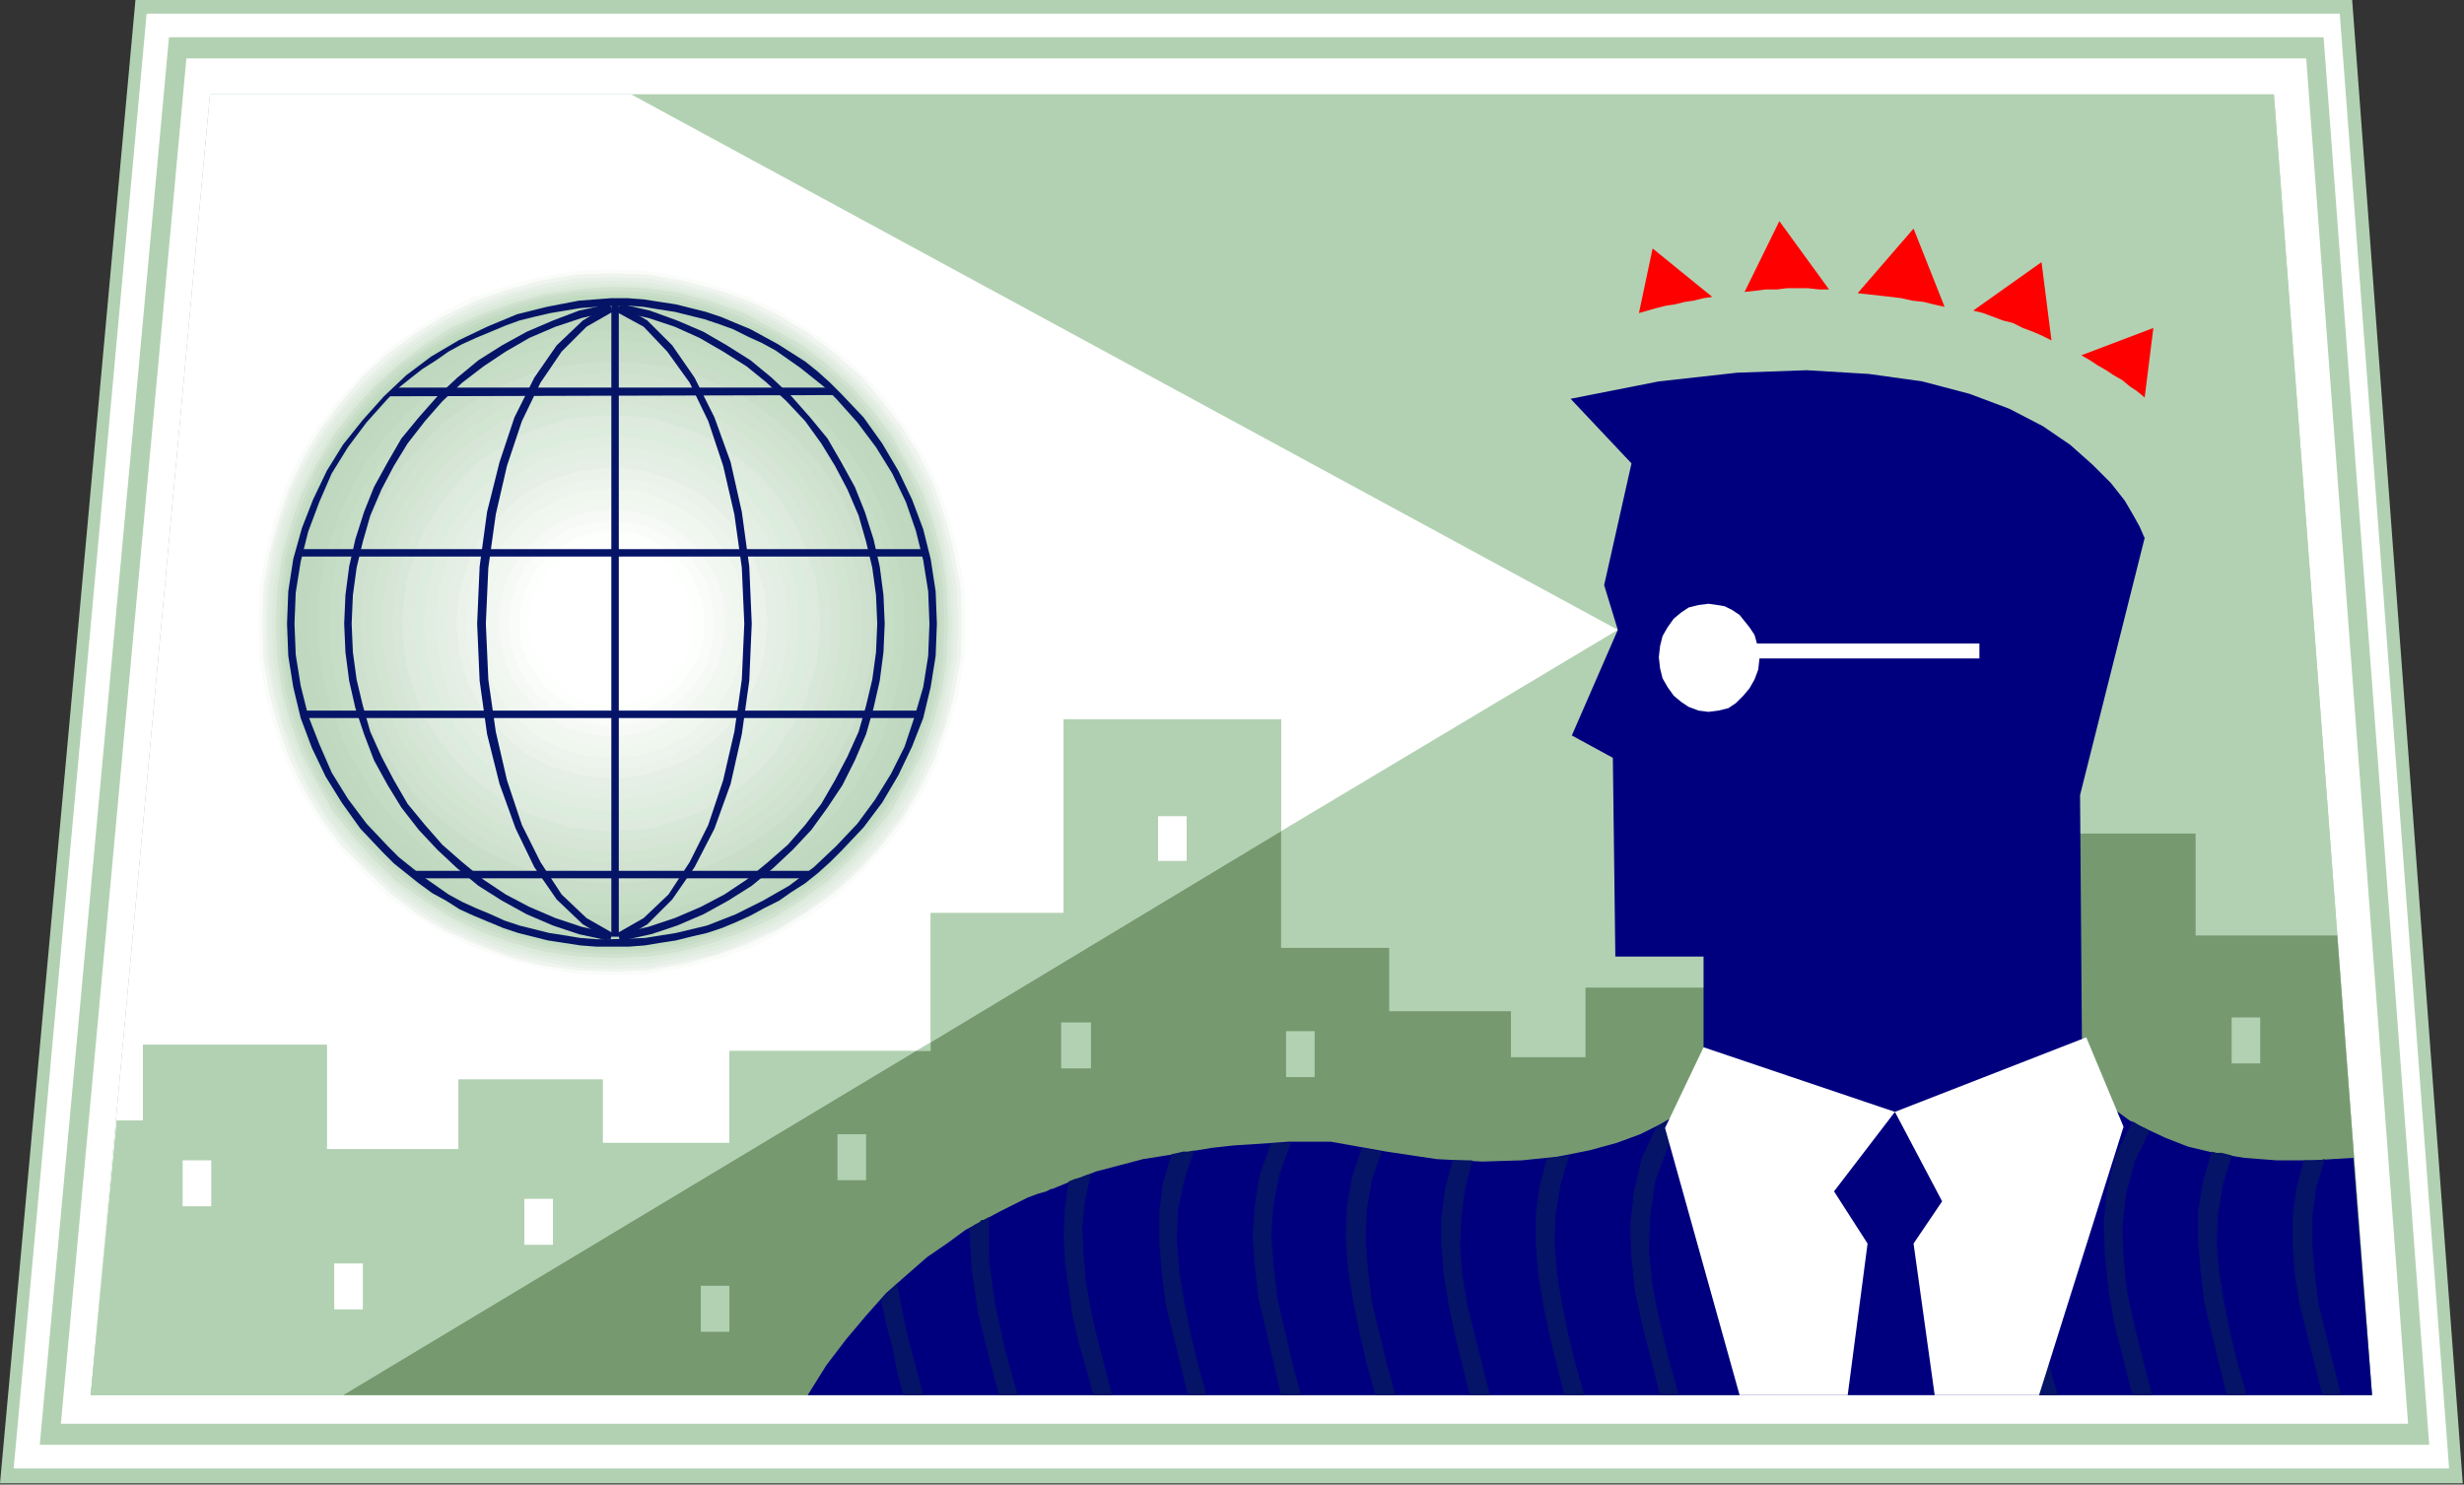 <?xml version="1.0" encoding="UTF-8" standalone="no"?>
<svg
   xmlns:dc="http://purl.org/dc/elements/1.1/"
   xmlns:cc="http://creativecommons.org/ns#"
   xmlns:rdf="http://www.w3.org/1999/02/22-rdf-syntax-ns#"
   xmlns:svg="http://www.w3.org/2000/svg"
   xmlns="http://www.w3.org/2000/svg"
   id="svg177"
   height="30.353mm"
   width="50.368mm"
   version="1.0">
  <rect width="100%" height="100%" fill="#333333" stroke="none"/>
  <defs
     id="defs3">
    <pattern
       y="0"
       x="0"
       height="6"
       width="6"
       patternUnits="userSpaceOnUse"
       id="WMFhbasepattern" />
  </defs>
  <path
     id="path5"
     d="  M 190.272,114.624   L 181.728,0   L 10.464,0   L 0,114.624   L 190.272,114.624  z "
     style="fill:#b2d1b2;fill-rule:evenodd;fill-opacity:1;stroke:none;" />
  <path
     id="path7"
     d="  M 11.328,1.056   L 180.768,1.056   L 189.216,113.472   L 1.056,113.472   L 11.328,1.056  z "
     style="fill:#ffffff;fill-rule:evenodd;fill-opacity:1;stroke:none;" />
  <path
     id="path9"
     d="  M 187.68,111.648   L 179.52,2.88   L 13.056,2.88   L 3.072,111.648   L 187.68,111.648  z "
     style="fill:#b2d1b2;fill-rule:evenodd;fill-opacity:1;stroke:none;" />
  <path
     id="path11"
     d="  M 14.4,4.512   L 178.176,4.512   L 186.048,110.016   L 4.704,110.016   L 14.4,4.512  z "
     style="fill:#ffffff;fill-rule:evenodd;fill-opacity:1;stroke:none;" />
  <path
     id="path13"
     d="  M 16.224,7.296   L 7.008,107.808   L 183.264,107.808   L 175.68,7.296   L 16.224,7.296  z "
     style="fill:#b2d1b2;fill-rule:evenodd;fill-opacity:1;stroke:none;" />
  <path
     id="path15"
     d="  M 16.224,7.296   L 7.008,107.808   L 183.264,107.808   L 175.68,7.296   L 16.224,7.296  z "
     style="fill:#b2d1b2;fill-rule:evenodd;fill-opacity:1;stroke:none;" />
  <path
     id="path17"
     d="  M 11.04,86.592   L 11.04,80.736   L 25.248,80.736   L 25.248,88.8   L 35.424,88.8   L 35.424,83.424   L 46.56,83.424   L 46.56,88.32   L 56.352,88.32   L 56.352,81.216   L 70.752,81.216   L 71.904,80.544   L 71.904,70.56   L 82.176,70.56   L 82.176,55.584   L 98.976,55.584   L 98.976,64.224   L 124.992,48.672   L 48.768,7.296   L 16.224,7.296   L 7.008,107.808   L 9.024,86.592   L 11.04,86.592  z "
     style="fill:#ffffff;fill-rule:evenodd;fill-opacity:1;stroke:none;" />
  <path
     id="path19"
     d="  M 180.576,72.288   L 169.632,72.288   L 169.632,64.416   L 158.016,64.416   L 158.016,92.064   L 147.84,92.064   L 147.84,76.32   L 122.496,76.32   L 122.496,81.696   L 116.736,81.696   L 116.736,78.144   L 107.328,78.144   L 107.328,73.248   L 98.976,73.248   L 98.976,64.224   L 71.904,80.544   L 71.904,81.216   L 70.752,81.216   L 26.496,107.808   L 158.016,107.808   L 169.632,107.808   L 183.264,107.808   L 180.576,72.288  z "
     style="fill:#779970;fill-rule:evenodd;fill-opacity:1;stroke:none;" />
  <path
     id="path21"
     d="  M 56.352,81.216   L 56.352,88.32   L 46.56,88.32   L 46.56,83.424   L 35.424,83.424   L 35.424,88.8   L 25.248,88.8   L 25.248,80.736   L 11.04,80.736   L 11.04,86.592   L 9.024,86.592   L 7.008,107.808   L 26.496,107.808   L 70.752,81.216   L 56.352,81.216  z "
     style="fill:#b2d1b2;fill-rule:evenodd;fill-opacity:1;stroke:none;" />
  <path
     id="path23"
     d="  M 82.176,55.584   L 82.176,70.56   L 71.904,70.56   L 71.904,80.544   L 98.976,64.224   L 98.976,55.584   L 82.176,55.584  z "
     style="fill:#b2d1b2;fill-rule:evenodd;fill-opacity:1;stroke:none;" />
  <path
     id="path25"
     d="  M 160.512,82.464   L 146.112,82.848   L 132.672,83.136   L 132.576,83.232   L 132.384,83.616   L 132,84.096   L 131.424,84.672   L 130.56,85.344   L 129.6,86.112   L 128.256,86.88   L 126.72,87.648   L 124.896,88.32   L 122.784,88.896   L 120.384,89.376   L 117.6,89.664   L 114.528,89.76   L 110.976,89.568   L 107.136,88.992   L 102.816,88.224   L 102.624,88.224   L 102.24,88.224   L 101.568,88.224   L 100.704,88.224   L 99.552,88.224   L 98.304,88.32   L 96.864,88.416   L 95.328,88.512   L 93.6,88.704   L 91.872,88.992   L 90.144,89.28   L 88.32,89.568   L 86.496,90.048   L 84.672,90.528   L 82.944,91.2   L 81.312,91.872   L 81.216,91.872   L 80.832,92.064   L 80.16,92.256   L 79.392,92.544   L 78.432,93.024   L 77.28,93.6   L 76.032,94.272   L 74.592,95.04   L 73.152,96.096   L 71.616,97.152   L 70.08,98.496   L 68.448,99.936   L 66.912,101.664   L 65.376,103.488   L 63.84,105.504   L 62.4,107.808   L 183.264,107.808   L 181.824,89.472   L 178.656,89.664   L 175.872,89.664   L 173.376,89.472   L 171.072,89.088   L 169.056,88.608   L 167.328,87.936   L 165.888,87.264   L 164.544,86.592   L 163.488,85.824   L 162.624,85.152   L 161.952,84.384   L 161.376,83.808   L 160.992,83.232   L 160.704,82.848   L 160.512,82.56   L 160.512,82.464  z "
     style="fill:#00007f;fill-rule:evenodd;fill-opacity:1;stroke:none;" />
  <path
     id="path27"
     d="  M 71.328,107.808   L 70.752,105.6   L 70.176,103.488   L 69.696,101.28   L 69.312,99.168   L 69.12,99.36   L 69.024,99.552   L 68.832,99.648   L 68.64,99.84   L 68.544,99.936   L 68.544,99.936   L 68.448,99.936   L 68.448,100.032   L 68.352,100.128   L 68.256,100.224   L 68.16,100.32   L 68.064,100.416   L 68.448,102.24   L 68.928,104.064   L 69.312,105.984   L 69.792,107.808   L 71.328,107.808  z "
     style="fill:#051466;fill-rule:evenodd;fill-opacity:1;stroke:none;" />
  <path
     id="path29"
     d="  M 78.624,107.808   L 77.664,104.352   L 76.896,100.896   L 76.416,97.44   L 76.416,94.08   L 76.32,94.08   L 76.32,94.08   L 76.224,94.176   L 76.128,94.176   L 76.032,94.272   L 75.84,94.272   L 75.744,94.368   L 75.648,94.464   L 75.456,94.56   L 75.264,94.656   L 75.072,94.848   L 74.88,94.944   L 75.072,98.112   L 75.552,101.376   L 76.32,104.544   L 77.184,107.808   L 78.624,107.808  z "
     style="fill:#051466;fill-rule:evenodd;fill-opacity:1;stroke:none;" />
  <path
     id="path31"
     d="  M 84.288,90.72   L 83.904,90.816   L 83.424,91.008   L 83.04,91.104   L 82.56,91.296   L 82.272,93.312   L 82.176,95.328   L 82.272,97.44   L 82.56,99.456   L 82.848,101.568   L 83.328,103.68   L 83.904,105.696   L 84.48,107.808   L 85.92,107.808   L 85.344,105.6   L 84.768,103.392   L 84.288,101.28   L 83.904,99.072   L 83.712,96.96   L 83.616,94.848   L 83.808,92.832   L 84.288,90.72  z "
     style="fill:#051466;fill-rule:evenodd;fill-opacity:1;stroke:none;" />
  <path
     id="path33"
     d="  M 92.256,88.896   L 91.872,88.992   L 91.392,88.992   L 91.008,89.088   L 90.528,89.184   L 89.856,91.392   L 89.568,93.696   L 89.568,96   L 89.76,98.304   L 90.048,100.704   L 90.624,103.104   L 91.2,105.408   L 91.776,107.808   L 93.216,107.808   L 92.544,105.408   L 91.968,103.008   L 91.488,100.608   L 91.104,98.208   L 90.912,95.808   L 91.008,93.504   L 91.488,91.2   L 92.256,88.896  z "
     style="fill:#051466;fill-rule:evenodd;fill-opacity:1;stroke:none;" />
  <path
     id="path35"
     d="  M 99.744,88.32   L 99.36,88.32   L 98.976,88.32   L 98.592,88.32   L 98.208,88.32   L 97.344,90.72   L 96.96,93.024   L 96.768,95.52   L 96.96,97.92   L 97.248,100.416   L 97.824,102.816   L 98.4,105.312   L 98.976,107.808   L 100.512,107.808   L 99.84,105.312   L 99.264,102.816   L 98.688,100.32   L 98.4,97.824   L 98.208,95.424   L 98.4,93.024   L 98.88,90.624   L 99.744,88.32  z "
     style="fill:#051466;fill-rule:evenodd;fill-opacity:1;stroke:none;" />
  <path
     id="path37"
     d="  M 106.272,107.808   L 107.808,107.808   L 107.136,105.408   L 106.56,103.008   L 105.984,100.608   L 105.696,98.208   L 105.504,95.904   L 105.6,93.504   L 105.984,91.2   L 106.752,88.992   L 106.752,88.992   L 106.752,88.992   L 106.656,88.992   L 106.656,88.992   L 106.272,88.896   L 105.984,88.8   L 105.6,88.8   L 105.216,88.704   L 104.448,91.008   L 104.064,93.312   L 103.968,95.712   L 104.16,98.112   L 104.544,100.512   L 105.024,102.912   L 105.6,105.408   L 106.272,107.808  z "
     style="fill:#051466;fill-rule:evenodd;fill-opacity:1;stroke:none;" />
  <path
     id="path39"
     d="  M 113.568,107.808   L 115.104,107.808   L 114.528,105.504   L 113.952,103.2   L 113.376,100.896   L 112.992,98.592   L 112.8,96.384   L 112.896,94.08   L 113.184,91.872   L 113.76,89.664   L 113.376,89.664   L 112.992,89.664   L 112.608,89.664   L 112.224,89.664   L 111.648,91.872   L 111.36,94.08   L 111.36,96.288   L 111.552,98.592   L 111.936,100.896   L 112.416,103.2   L 112.992,105.504   L 113.568,107.808  z "
     style="fill:#051466;fill-rule:evenodd;fill-opacity:1;stroke:none;" />
  <path
     id="path41"
     d="  M 120.864,107.808   L 122.4,107.808   L 121.728,105.408   L 121.152,103.104   L 120.672,100.704   L 120.288,98.4   L 120.096,96   L 120.192,93.792   L 120.576,91.488   L 121.248,89.28   L 120.864,89.376   L 120.384,89.376   L 120,89.472   L 119.52,89.472   L 118.944,91.68   L 118.656,93.888   L 118.656,96.192   L 118.848,98.496   L 119.232,100.8   L 119.712,103.104   L 120.288,105.504   L 120.864,107.808  z "
     style="fill:#051466;fill-rule:evenodd;fill-opacity:1;stroke:none;" />
  <path
     id="path43"
     d="  M 128.256,107.808   L 129.696,107.808   L 128.928,105.024   L 128.256,102.24   L 127.68,99.456   L 127.392,96.672   L 127.488,93.984   L 127.872,91.296   L 128.832,88.704   L 130.272,86.112   L 130.368,85.92   L 130.464,85.824   L 130.464,85.632   L 130.368,85.536   L 129.888,85.92   L 129.312,86.304   L 128.64,86.688   L 127.968,87.072   L 126.816,89.568   L 126.24,92.064   L 125.952,94.656   L 126.048,97.248   L 126.336,99.84   L 126.912,102.528   L 127.584,105.12   L 128.256,107.808  z "
     style="fill:#051466;fill-rule:evenodd;fill-opacity:1;stroke:none;" />
  <path
     id="path45"
     d="  M 137.664,86.112   L 137.76,85.824   L 137.664,85.632   L 137.568,85.344   L 137.376,85.152   L 137.088,85.056   L 136.8,85.056   L 136.512,85.248   L 136.32,85.44   L 134.784,88.032   L 133.728,90.816   L 133.344,93.504   L 133.248,96.288   L 133.536,99.168   L 134.112,102.048   L 134.784,104.928   L 135.552,107.808   L 136.992,107.808   L 136.224,105.024   L 135.552,102.24   L 135.072,99.456   L 134.784,96.672   L 134.784,93.984   L 135.168,91.296   L 136.128,88.704   L 137.664,86.112  z "
     style="fill:#051466;fill-rule:evenodd;fill-opacity:1;stroke:none;" />
  <path
     id="path47"
     d="  M 159.552,86.112   L 159.648,85.824   L 159.648,85.632   L 159.456,85.344   L 159.264,85.152   L 158.976,85.056   L 158.688,85.056   L 158.496,85.248   L 158.304,85.44   L 156.768,88.032   L 155.712,90.816   L 155.232,93.504   L 155.232,96.288   L 155.52,99.168   L 156,102.048   L 156.672,104.928   L 157.44,107.808   L 158.976,107.808   L 158.208,105.024   L 157.536,102.24   L 156.96,99.456   L 156.672,96.672   L 156.672,93.984   L 157.152,91.296   L 158.016,88.704   L 159.552,86.112  z "
     style="fill:#051466;fill-rule:evenodd;fill-opacity:1;stroke:none;" />
  <path
     id="path49"
     d="  M 164.736,107.808   L 166.272,107.808   L 165.6,105.216   L 164.928,102.528   L 164.352,99.936   L 164.064,97.344   L 163.968,94.848   L 164.256,92.256   L 164.928,89.76   L 166.08,87.36   L 165.984,87.36   L 165.984,87.36   L 165.984,87.36   L 165.984,87.36   L 165.696,87.168   L 165.408,87.072   L 165.12,86.88   L 164.832,86.688   L 164.832,86.688   L 164.832,86.688   L 164.736,86.688   L 164.736,86.688   L 163.488,89.184   L 162.816,91.776   L 162.528,94.368   L 162.624,97.056   L 162.912,99.744   L 163.392,102.432   L 164.064,105.12   L 164.736,107.808  z "
     style="fill:#051466;fill-rule:evenodd;fill-opacity:1;stroke:none;" />
  <path
     id="path51"
     d="  M 172.032,107.808   L 173.568,107.808   L 172.896,105.408   L 172.32,103.104   L 171.84,100.704   L 171.456,98.4   L 171.264,96.096   L 171.36,93.792   L 171.744,91.488   L 172.416,89.28   L 172.032,89.184   L 171.648,89.088   L 171.264,89.088   L 170.88,88.992   L 170.208,91.296   L 169.824,93.6   L 169.824,95.904   L 170.016,98.208   L 170.304,100.608   L 170.88,103.008   L 171.456,105.408   L 172.032,107.808  z "
     style="fill:#051466;fill-rule:evenodd;fill-opacity:1;stroke:none;" />
  <path
     id="path53"
     d="  M 179.424,107.808   L 180.864,107.808   L 180.288,105.504   L 179.712,103.104   L 179.136,100.8   L 178.848,98.496   L 178.656,96.288   L 178.656,93.984   L 178.944,91.776   L 179.616,89.568   L 179.232,89.664   L 178.752,89.664   L 178.368,89.664   L 177.984,89.664   L 177.408,91.872   L 177.12,94.08   L 177.12,96.288   L 177.312,98.592   L 177.696,100.896   L 178.272,103.2   L 178.848,105.504   L 179.424,107.808  z "
     style="fill:#051466;fill-rule:evenodd;fill-opacity:1;stroke:none;" />
  <path
     id="path55"
     d="  M 141.312,22.368   L 137.472,17.088   L 134.784,22.56   L 135.648,22.464   L 136.416,22.368   L 137.28,22.368   L 138.048,22.272   L 138.912,22.272   L 139.68,22.272   L 140.544,22.368   L 141.312,22.368  z "
     style="fill:#ff0000;fill-rule:evenodd;fill-opacity:1;stroke:none;" />
  <path
     id="path57"
     d="  M 158.496,26.304   L 157.728,20.256   L 152.448,24   L 153.216,24.192   L 153.984,24.48   L 154.752,24.768   L 155.52,24.96   L 156.288,25.344   L 157.056,25.632   L 157.728,25.92   L 158.496,26.304  z "
     style="fill:#ff0000;fill-rule:evenodd;fill-opacity:1;stroke:none;" />
  <path
     id="path59"
     d="  M 132.288,22.944   L 127.68,19.2   L 126.624,24.192   L 127.296,24   L 127.968,23.808   L 128.736,23.616   L 129.408,23.52   L 130.176,23.328   L 130.848,23.232   L 131.616,23.04   L 132.288,22.944  z "
     style="fill:#ff0000;fill-rule:evenodd;fill-opacity:1;stroke:none;" />
  <path
     id="path61"
     d="  M 150.24,23.712   L 147.84,17.664   L 143.52,22.656   L 144.384,22.752   L 145.248,22.848   L 146.112,22.944   L 146.88,23.04   L 147.744,23.232   L 148.608,23.328   L 149.376,23.52   L 150.24,23.712  z "
     style="fill:#ff0000;fill-rule:evenodd;fill-opacity:1;stroke:none;" />
  <path
     id="path63"
     d="  M 165.696,30.72   L 166.368,25.344   L 160.8,27.456   L 161.472,27.84   L 162.048,28.224   L 162.72,28.608   L 163.296,28.992   L 163.968,29.376   L 164.544,29.856   L 165.12,30.24   L 165.696,30.72  z "
     style="fill:#ff0000;fill-rule:evenodd;fill-opacity:1;stroke:none;" />
  <path
     id="path65"
     d="  M 121.344,30.816   L 126.048,35.808   L 123.936,45.216   L 124.992,48.672   L 121.44,56.832   L 124.608,58.56   L 124.8,73.92   L 131.616,73.92   L 131.616,85.344   L 160.896,86.784   L 160.704,61.44   L 165.696,41.568   L 165.6,41.376   L 165.312,40.704   L 164.832,39.84   L 164.16,38.688   L 163.104,37.344   L 161.664,35.904   L 159.936,34.368   L 157.824,32.928   L 155.232,31.584   L 152.16,30.432   L 148.512,29.472   L 144.384,28.896   L 139.584,28.608   L 134.208,28.8   L 128.16,29.472   L 121.344,30.816  z "
     style="fill:#00007f;fill-rule:evenodd;fill-opacity:1;stroke:none;" />
  <path
     id="path67"
     d="  M 152.928,49.728   L 135.744,49.728   L 135.552,49.056   L 135.168,48.48   L 134.784,48   L 134.4,47.52   L 133.824,47.136   L 133.248,46.848   L 132.672,46.752   L 132,46.656   L 131.232,46.752   L 130.464,46.944   L 129.888,47.328   L 129.312,47.808   L 128.832,48.48   L 128.448,49.152   L 128.256,49.92   L 128.16,50.784   L 128.256,51.648   L 128.448,52.416   L 128.832,53.088   L 129.312,53.76   L 129.888,54.24   L 130.464,54.624   L 131.232,54.912   L 132,55.008   L 132.768,54.912   L 133.536,54.72   L 134.112,54.336   L 134.688,53.76   L 135.168,53.184   L 135.552,52.512   L 135.84,51.744   L 135.936,50.88   L 152.928,50.88   L 152.928,49.728  z "
     style="fill:#ffffff;fill-rule:evenodd;fill-opacity:1;stroke:none;" />
  <path
     id="path69"
     d="  M 161.184,80.16   L 146.4,85.92   L 131.616,80.928   L 128.64,87.168   L 134.4,107.808   L 157.536,107.808   L 164.064,87.072   L 161.184,80.16  z "
     style="fill:#ffffff;fill-rule:evenodd;fill-opacity:1;stroke:none;" />
  <path
     id="path71"
     d="  M 150.048,92.832   L 146.4,85.92   L 141.696,92.064   L 144.288,96.096   L 142.752,107.808   L 149.472,107.808   L 147.84,96.096   L 150.048,92.832  z "
     style="fill:#00007f;fill-rule:evenodd;fill-opacity:1;stroke:none;" />
  <path
     id="path73"
     d="  M 16.32,93.216   L 16.32,89.664   L 14.112,89.664   L 14.112,93.216   L 16.32,93.216  z "
     style="fill:#ffffff;fill-rule:evenodd;fill-opacity:1;stroke:none;" />
  <path
     id="path75"
     d="  M 28.032,101.184   L 28.032,97.632   L 25.824,97.632   L 25.824,101.184   L 28.032,101.184  z "
     style="fill:#ffffff;fill-rule:evenodd;fill-opacity:1;stroke:none;" />
  <path
     id="path77"
     d="  M 42.72,96.192   L 42.72,92.64   L 40.512,92.64   L 40.512,96.192   L 42.72,96.192  z "
     style="fill:#ffffff;fill-rule:evenodd;fill-opacity:1;stroke:none;" />
  <path
     id="path79"
     d="  M 56.352,102.912   L 56.352,99.36   L 54.144,99.36   L 54.144,102.912   L 56.352,102.912  z "
     style="fill:#b2d1b2;fill-rule:evenodd;fill-opacity:1;stroke:none;" />
  <path
     id="path81"
     d="  M 66.912,91.2   L 66.912,87.648   L 64.704,87.648   L 64.704,91.2   L 66.912,91.2  z "
     style="fill:#b2d1b2;fill-rule:evenodd;fill-opacity:1;stroke:none;" />
  <path
     id="path83"
     d="  M 84.288,82.56   L 84.288,79.008   L 81.984,79.008   L 81.984,82.56   L 84.288,82.56  z "
     style="fill:#b2d1b2;fill-rule:evenodd;fill-opacity:1;stroke:none;" />
  <path
     id="path85"
     d="  M 91.68,66.528   L 91.68,63.072   L 89.472,63.072   L 89.472,66.528   L 91.68,66.528  z "
     style="fill:#ffffff;fill-rule:evenodd;fill-opacity:1;stroke:none;" />
  <path
     id="path87"
     d="  M 174.624,82.176   L 174.624,78.624   L 172.416,78.624   L 172.416,82.176   L 174.624,82.176  z "
     style="fill:#b2d1b2;fill-rule:evenodd;fill-opacity:1;stroke:none;" />
  <path
     id="path89"
     d="  M 101.568,83.232   L 101.568,79.68   L 99.36,79.68   L 99.36,83.232   L 101.568,83.232  z "
     style="fill:#b2d1b2;fill-rule:evenodd;fill-opacity:1;stroke:none;" />
  <path
     id="path91"
     d="  M 47.328,75.648   L 50.112,75.552   L 52.896,75.072   L 55.488,74.4   L 58.08,73.536   L 60.48,72.288   L 62.688,70.944   L 64.8,69.408   L 66.816,67.584   L 68.544,65.664   L 70.176,63.552   L 71.52,61.248   L 72.672,58.848   L 73.632,56.352   L 74.304,53.76   L 74.784,50.976   L 74.88,48.192   L 74.784,45.408   L 74.304,42.624   L 73.632,39.936   L 72.672,37.44   L 71.52,35.04   L 70.176,32.736   L 68.544,30.624   L 66.816,28.608   L 64.8,26.88   L 62.688,25.248   L 60.384,23.904   L 57.984,22.752   L 55.488,21.792   L 52.8,21.12   L 50.016,20.64   L 47.232,20.544   L 44.448,20.64   L 41.664,21.12   L 38.976,21.792   L 36.48,22.752   L 34.08,23.904   L 31.776,25.248   L 29.664,26.88   L 27.744,28.608   L 25.92,30.624   L 24.384,32.736   L 23.04,35.04   L 21.792,37.44   L 20.928,39.936   L 20.256,42.624   L 19.776,45.408   L 19.68,48.192   L 19.776,50.976   L 20.256,53.76   L 20.928,56.352   L 21.888,58.944   L 23.04,61.344   L 24.384,63.552   L 26.016,65.664   L 27.744,67.68   L 29.76,69.408   L 31.872,70.944   L 34.176,72.384   L 36.576,73.536   L 39.072,74.4   L 41.76,75.072   L 44.544,75.552   L 47.328,75.648  z "
     style="fill:#ffffff;fill-rule:evenodd;fill-opacity:1;stroke:none;" />
  <path
     id="path93"
     d="  M 47.328,75.36   L 50.112,75.264   L 52.8,74.784   L 55.488,74.112   L 57.984,73.248   L 60.288,72.096   L 62.592,70.752   L 64.704,69.216   L 66.624,67.392   L 68.352,65.472   L 69.984,63.456   L 71.328,61.152   L 72.48,58.752   L 73.344,56.256   L 74.016,53.664   L 74.496,50.976   L 74.592,48.192   L 74.496,45.408   L 74.016,42.624   L 73.344,40.032   L 72.48,37.536   L 71.328,35.136   L 69.888,32.832   L 68.352,30.72   L 66.624,28.8   L 64.704,27.072   L 62.592,25.536   L 60.288,24.096   L 57.888,22.944   L 55.392,22.08   L 52.8,21.408   L 50.016,20.928   L 47.232,20.832   L 44.448,20.928   L 41.76,21.408   L 39.072,22.08   L 36.576,22.944   L 34.272,24.096   L 31.968,25.536   L 29.856,27.072   L 27.936,28.896   L 26.208,30.816   L 24.576,32.928   L 23.232,35.136   L 22.08,37.536   L 21.216,40.032   L 20.544,42.72   L 20.064,45.408   L 19.968,48.192   L 20.064,50.976   L 20.544,53.664   L 21.216,56.256   L 22.08,58.752   L 23.232,61.152   L 24.672,63.456   L 26.208,65.472   L 27.936,67.392   L 29.856,69.216   L 31.968,70.752   L 34.272,72.096   L 36.672,73.248   L 39.168,74.112   L 41.76,74.784   L 44.544,75.264   L 47.328,75.36  z "
     style="fill:#f9fcf9;fill-rule:evenodd;fill-opacity:1;stroke:none;" />
  <path
     id="path95"
     d="  M 47.328,75.072   L 50.112,74.976   L 52.8,74.496   L 55.296,73.824   L 57.792,72.96   L 60.192,71.808   L 62.4,70.464   L 64.512,68.928   L 66.432,67.2   L 68.16,65.28   L 69.696,63.264   L 71.04,61.056   L 72.192,58.656   L 73.056,56.16   L 73.728,53.664   L 74.208,50.976   L 74.304,48.192   L 74.208,45.408   L 73.728,42.72   L 73.056,40.128   L 72.192,37.632   L 71.04,35.232   L 69.696,33.024   L 68.16,31.008   L 66.432,28.992   L 64.416,27.264   L 62.4,25.728   L 60.192,24.384   L 57.792,23.232   L 55.296,22.368   L 52.704,21.696   L 50.016,21.216   L 47.232,21.12   L 44.448,21.216   L 41.76,21.696   L 39.264,22.368   L 36.768,23.232   L 34.368,24.384   L 32.16,25.728   L 30.048,27.264   L 28.128,28.992   L 26.4,31.008   L 24.864,33.024   L 23.52,35.232   L 22.368,37.632   L 21.504,40.128   L 20.832,42.72   L 20.352,45.408   L 20.256,48.192   L 20.352,50.976   L 20.832,53.664   L 21.504,56.16   L 22.368,58.656   L 23.52,61.056   L 24.864,63.264   L 26.4,65.376   L 28.224,67.2   L 30.144,69.024   L 32.16,70.56   L 34.368,71.904   L 36.768,72.96   L 39.264,73.92   L 41.856,74.592   L 44.544,74.976   L 47.328,75.072  z "
     style="fill:#eff4ef;fill-rule:evenodd;fill-opacity:1;stroke:none;" />
  <path
     id="path97"
     d="  M 47.328,74.88   L 50.112,74.784   L 52.704,74.304   L 55.296,73.728   L 57.696,72.768   L 60.096,71.712   L 62.304,70.368   L 64.32,68.832   L 66.24,67.104   L 67.968,65.184   L 69.504,63.168   L 70.848,60.96   L 71.904,58.56   L 72.864,56.16   L 73.44,53.568   L 73.92,50.976   L 74.016,48.192   L 73.92,45.408   L 73.44,42.816   L 72.768,40.224   L 71.904,37.728   L 70.752,35.424   L 69.408,33.216   L 67.872,31.2   L 66.144,29.28   L 64.224,27.552   L 62.208,26.016   L 60,24.672   L 57.696,23.52   L 55.2,22.656   L 52.608,21.984   L 50.016,21.504   L 47.232,21.408   L 44.448,21.504   L 41.856,21.984   L 39.264,22.656   L 36.768,23.52   L 34.464,24.672   L 32.256,26.016   L 30.24,27.552   L 28.32,29.28   L 26.592,31.2   L 25.056,33.216   L 23.712,35.424   L 22.56,37.728   L 21.696,40.224   L 21.024,42.816   L 20.64,45.408   L 20.544,48.192   L 20.64,50.976   L 21.12,53.568   L 21.792,56.16   L 22.656,58.56   L 23.808,60.96   L 25.152,63.168   L 26.688,65.184   L 28.416,67.104   L 30.336,68.832   L 32.352,70.368   L 34.56,71.712   L 36.864,72.768   L 39.36,73.728   L 41.952,74.304   L 44.544,74.784   L 47.328,74.88  z "
     style="fill:#e8efe8;fill-rule:evenodd;fill-opacity:1;stroke:none;" />
  <path
     id="path99"
     d="  M 47.328,74.592   L 50.016,74.496   L 52.608,74.016   L 55.2,73.44   L 57.6,72.48   L 59.904,71.424   L 62.112,70.08   L 64.128,68.544   L 66.048,66.816   L 67.68,64.992   L 69.216,62.976   L 70.56,60.768   L 71.616,58.464   L 72.576,56.064   L 73.152,53.472   L 73.632,50.88   L 73.728,48.192   L 73.632,45.504   L 73.152,42.816   L 72.576,40.32   L 71.616,37.824   L 70.56,35.52   L 69.216,33.312   L 67.68,31.296   L 65.952,29.472   L 64.128,27.744   L 62.112,26.208   L 59.904,24.864   L 57.6,23.808   L 55.104,22.848   L 52.608,22.272   L 49.92,21.792   L 47.232,21.696   L 44.544,21.792   L 41.952,22.272   L 39.36,22.848   L 36.96,23.808   L 34.656,24.864   L 32.448,26.208   L 30.432,27.744   L 28.512,29.472   L 26.784,31.296   L 25.248,33.312   L 23.904,35.52   L 22.848,37.824   L 21.888,40.32   L 21.312,42.816   L 20.832,45.504   L 20.736,48.192   L 20.832,50.88   L 21.312,53.472   L 21.888,56.064   L 22.848,58.464   L 23.904,60.768   L 25.248,62.976   L 26.784,64.992   L 28.512,66.816   L 30.432,68.544   L 32.448,70.08   L 34.656,71.424   L 36.96,72.48   L 39.456,73.44   L 41.952,74.016   L 44.64,74.496   L 47.328,74.592  z "
     style="fill:#e0ede0;fill-rule:evenodd;fill-opacity:1;stroke:none;" />
  <path
     id="path101"
     d="  M 47.328,74.304   L 50.016,74.208   L 52.608,73.728   L 55.104,73.152   L 57.504,72.288   L 59.808,71.136   L 61.92,69.792   L 63.936,68.352   L 65.856,66.624   L 67.488,64.8   L 69.024,62.784   L 70.368,60.672   L 71.424,58.368   L 72.384,55.968   L 72.96,53.472   L 73.44,50.88   L 73.536,48.192   L 73.344,45.504   L 72.96,42.912   L 72.288,40.416   L 71.424,37.92   L 70.272,35.712   L 69.024,33.504   L 67.488,31.488   L 65.76,29.568   L 63.936,27.936   L 61.92,26.4   L 59.712,25.056   L 57.408,24   L 55.008,23.136   L 52.512,22.464   L 49.92,22.08   L 47.232,21.984   L 44.544,22.08   L 41.952,22.56   L 39.456,23.136   L 37.056,24   L 34.752,25.152   L 32.64,26.496   L 30.624,27.936   L 28.704,29.664   L 27.072,31.488   L 25.536,33.504   L 24.192,35.712   L 23.136,38.016   L 22.176,40.416   L 21.6,42.912   L 21.12,45.504   L 21.024,48.192   L 21.12,50.88   L 21.6,53.472   L 22.176,55.968   L 23.136,58.368   L 24.192,60.672   L 25.536,62.784   L 27.072,64.8   L 28.704,66.72   L 30.624,68.352   L 32.64,69.888   L 34.848,71.136   L 37.056,72.288   L 39.552,73.152   L 42.048,73.824   L 44.64,74.208   L 47.328,74.304  z "
     style="fill:#dbeadb;fill-rule:evenodd;fill-opacity:1;stroke:none;" />
  <path
     id="path103"
     d="  M 47.328,74.016   L 50.016,73.92   L 52.512,73.536   L 55.008,72.864   L 57.408,72   L 59.712,70.944   L 61.824,69.6   L 63.84,68.16   L 65.664,66.432   L 67.296,64.608   L 68.832,62.688   L 70.08,60.48   L 71.232,58.272   L 72.096,55.872   L 72.768,53.376   L 73.152,50.88   L 73.248,48.192   L 73.152,45.504   L 72.768,42.912   L 72.096,40.416   L 71.232,38.016   L 70.08,35.808   L 68.832,33.6   L 67.296,31.584   L 65.664,29.76   L 63.84,28.128   L 61.824,26.592   L 59.616,25.344   L 57.408,24.192   L 55.008,23.328   L 52.512,22.656   L 49.92,22.272   L 47.232,22.176   L 44.544,22.368   L 42.048,22.752   L 39.552,23.424   L 37.152,24.288   L 34.848,25.344   L 32.736,26.688   L 30.72,28.224   L 28.896,29.856   L 27.264,31.68   L 25.728,33.696   L 24.48,35.808   L 23.328,38.112   L 22.464,40.512   L 21.792,43.008   L 21.408,45.504   L 21.312,48.192   L 21.408,50.88   L 21.792,53.376   L 22.464,55.872   L 23.328,58.272   L 24.48,60.48   L 25.728,62.688   L 27.264,64.608   L 28.896,66.432   L 30.72,68.16   L 32.736,69.6   L 34.944,70.944   L 37.152,72   L 39.552,72.864   L 42.048,73.536   L 44.64,73.92   L 47.328,74.016  z "
     style="fill:#d1e2d1;fill-rule:evenodd;fill-opacity:1;stroke:none;" />
  <path
     id="path105"
     d="  M 47.328,73.728   L 49.92,73.632   L 52.512,73.248   L 54.912,72.576   L 57.312,71.712   L 59.52,70.656   L 61.632,69.408   L 63.648,67.872   L 65.472,66.24   L 67.104,64.416   L 68.544,62.496   L 69.888,60.384   L 70.944,58.176   L 71.808,55.776   L 72.48,53.376   L 72.864,50.784   L 72.96,48.192   L 72.864,45.6   L 72.48,43.008   L 71.808,40.512   L 70.944,38.208   L 69.888,35.904   L 68.544,33.792   L 67.104,31.872   L 65.472,29.952   L 63.552,28.32   L 61.632,26.88   L 59.52,25.536   L 57.216,24.48   L 54.912,23.616   L 52.416,22.944   L 49.824,22.56   L 47.232,22.464   L 44.64,22.56   L 42.048,22.944   L 39.648,23.616   L 37.248,24.48   L 35.04,25.536   L 32.928,26.88   L 30.912,28.32   L 29.088,29.952   L 27.456,31.872   L 26.016,33.792   L 24.672,35.904   L 23.616,38.208   L 22.752,40.512   L 22.08,43.008   L 21.696,45.6   L 21.6,48.192   L 21.696,50.784   L 22.08,53.376   L 22.752,55.776   L 23.616,58.176   L 24.672,60.384   L 26.016,62.496   L 27.456,64.416   L 29.184,66.24   L 31.008,67.872   L 32.928,69.408   L 35.04,70.656   L 37.344,71.712   L 39.648,72.576   L 42.144,73.248   L 44.736,73.632   L 47.328,73.728  z "
     style="fill:#c9ddc9;fill-rule:evenodd;fill-opacity:1;stroke:none;" />
  <path
     id="path107"
     d="  M 47.328,73.44   L 49.92,73.344   L 52.416,72.96   L 54.912,72.288   L 57.216,71.424   L 59.424,70.368   L 61.536,69.12   L 63.456,67.68   L 65.28,66.048   L 66.912,64.32   L 68.352,62.304   L 69.6,60.288   L 70.656,58.08   L 71.52,55.68   L 72.192,53.28   L 72.576,50.784   L 72.672,48.192   L 72.576,45.6   L 72.192,43.104   L 71.52,40.608   L 70.656,38.304   L 69.6,36.096   L 68.352,33.984   L 66.816,32.064   L 65.184,30.24   L 63.36,28.608   L 61.44,27.072   L 59.328,25.824   L 57.12,24.768   L 54.816,23.904   L 52.32,23.232   L 49.824,22.848   L 47.232,22.752   L 44.64,22.848   L 42.144,23.232   L 39.648,23.904   L 37.344,24.768   L 35.136,25.824   L 33.024,27.072   L 31.104,28.608   L 29.28,30.24   L 27.648,32.064   L 26.208,33.984   L 24.96,36.096   L 23.904,38.304   L 23.04,40.608   L 22.368,43.104   L 21.984,45.6   L 21.888,48.192   L 21.984,50.784   L 22.368,53.28   L 23.04,55.68   L 23.904,58.08   L 24.96,60.288   L 26.208,62.304   L 27.744,64.32   L 29.376,66.048   L 31.2,67.68   L 33.12,69.12   L 35.232,70.368   L 37.44,71.424   L 39.744,72.288   L 42.24,72.96   L 44.736,73.344   L 47.328,73.44  z "
     style="fill:#c1dbc1;fill-rule:evenodd;fill-opacity:1;stroke:none;" />
  <path
     id="path109"
     d="  M 47.328,73.152   L 49.92,73.056   L 52.416,72.672   L 54.816,72   L 57.12,71.232   L 59.232,70.176   L 61.344,68.928   L 63.264,67.488   L 65.088,65.856   L 66.624,64.128   L 68.064,62.208   L 69.312,60.096   L 70.368,57.888   L 71.232,55.584   L 71.904,53.28   L 72.288,50.784   L 72.384,48.192   L 72.288,45.6   L 71.904,43.104   L 71.232,40.704   L 70.368,38.4   L 69.312,36.192   L 68.064,34.08   L 66.624,32.16   L 64.992,30.432   L 63.264,28.8   L 61.344,27.36   L 59.232,26.112   L 57.024,25.056   L 54.72,24.192   L 52.32,23.52   L 49.824,23.136   L 47.232,23.04   L 44.64,23.136   L 42.144,23.52   L 39.744,24.192   L 37.44,25.056   L 35.328,26.112   L 33.216,27.36   L 31.296,28.8   L 29.568,30.432   L 27.936,32.16   L 26.496,34.08   L 25.248,36.192   L 24.192,38.4   L 23.328,40.704   L 22.656,43.104   L 22.272,45.6   L 22.176,48.192   L 22.272,50.784   L 22.656,53.28   L 23.328,55.584   L 24.192,57.888   L 25.248,60.096   L 26.496,62.208   L 27.936,64.128   L 29.568,65.856   L 31.296,67.488   L 33.216,68.928   L 35.328,70.176   L 37.536,71.232   L 39.84,72   L 42.24,72.672   L 44.736,73.056   L 47.328,73.152  z "
     style="fill:#bcd8bc;fill-rule:evenodd;fill-opacity:1;stroke:none;" />
  <path
     id="path111"
     d="  M 47.328,72.384   L 49.824,72.288   L 52.224,71.904   L 54.528,71.328   L 56.736,70.464   L 58.848,69.504   L 60.864,68.256   L 62.688,66.816   L 64.416,65.28   L 65.952,63.552   L 67.392,61.728   L 68.64,59.712   L 69.6,57.6   L 70.464,55.392   L 71.04,53.088   L 71.424,50.688   L 71.52,48.192   L 71.424,45.696   L 71.04,43.296   L 70.464,40.992   L 69.6,38.688   L 68.64,36.576   L 67.392,34.56   L 65.952,32.736   L 64.416,31.008   L 62.688,29.472   L 60.864,28.032   L 58.848,26.784   L 56.736,25.824   L 54.432,24.96   L 52.128,24.384   L 49.728,24   L 47.232,23.904   L 44.736,24   L 42.336,24.384   L 40.032,24.96   L 37.824,25.824   L 35.712,26.784   L 33.696,28.032   L 31.776,29.472   L 30.048,31.008   L 28.512,32.736   L 27.072,34.56   L 25.92,36.576   L 24.864,38.688   L 24,40.992   L 23.424,43.296   L 23.04,45.696   L 22.944,48.192   L 23.04,50.688   L 23.424,53.088   L 24.096,55.392   L 24.864,57.6   L 25.92,59.712   L 27.168,61.728   L 28.608,63.552   L 30.144,65.28   L 31.872,66.816   L 33.696,68.256   L 35.712,69.504   L 37.824,70.464   L 40.128,71.328   L 42.432,71.904   L 44.832,72.288   L 47.328,72.384  z "
     style="fill:#bfd8bf;fill-rule:evenodd;fill-opacity:1;stroke:none;" />
  <path
     id="path113"
     d="  M 47.328,71.52   L 49.728,71.424   L 52.032,71.04   L 54.336,70.464   L 56.448,69.696   L 58.464,68.736   L 60.48,67.584   L 62.208,66.24   L 63.936,64.704   L 65.376,63.072   L 66.72,61.248   L 67.968,59.328   L 68.928,57.312   L 69.696,55.2   L 70.272,52.896   L 70.656,50.592   L 70.752,48.192   L 70.656,45.792   L 70.272,43.488   L 69.696,41.184   L 68.928,39.072   L 67.872,36.96   L 66.72,35.04   L 65.376,33.216   L 63.84,31.584   L 62.208,30.048   L 60.384,28.704   L 58.464,27.552   L 56.352,26.496   L 54.24,25.728   L 51.936,25.152   L 49.632,24.768   L 47.232,24.672   L 44.832,24.768   L 42.528,25.152   L 40.224,25.728   L 38.112,26.496   L 36.096,27.552   L 34.08,28.704   L 32.352,30.048   L 30.624,31.584   L 29.184,33.216   L 27.84,35.04   L 26.592,36.96   L 25.632,39.072   L 24.864,41.184   L 24.288,43.488   L 23.904,45.792   L 23.808,48.192   L 23.904,50.592   L 24.288,52.896   L 24.864,55.2   L 25.632,57.312   L 26.688,59.328   L 27.84,61.248   L 29.184,63.072   L 30.72,64.704   L 32.352,66.24   L 34.176,67.584   L 36.096,68.736   L 38.208,69.696   L 40.32,70.464   L 42.624,71.04   L 44.928,71.424   L 47.328,71.52  z "
     style="fill:#c1d8c1;fill-rule:evenodd;fill-opacity:1;stroke:none;" />
  <path
     id="path115"
     d="  M 47.328,70.752   L 49.632,70.656   L 51.84,70.272   L 54.048,69.696   L 56.16,69.024   L 58.08,68.064   L 59.904,66.912   L 61.728,65.568   L 63.264,64.128   L 64.704,62.592   L 66.048,60.768   L 67.2,58.944   L 68.16,57.024   L 68.832,54.912   L 69.408,52.704   L 69.792,50.496   L 69.888,48.192   L 69.792,45.888   L 69.408,43.584   L 68.832,41.472   L 68.16,39.36   L 67.2,37.344   L 66.048,35.52   L 64.704,33.792   L 63.264,32.16   L 61.632,30.72   L 59.904,29.376   L 58.08,28.224   L 56.064,27.264   L 53.952,26.592   L 51.84,26.016   L 49.536,25.632   L 47.232,25.536   L 44.928,25.632   L 42.72,26.016   L 40.512,26.592   L 38.4,27.264   L 36.48,28.224   L 34.56,29.376   L 32.832,30.72   L 31.2,32.16   L 29.76,33.792   L 28.416,35.52   L 27.36,37.344   L 26.4,39.36   L 25.632,41.472   L 25.056,43.584   L 24.672,45.888   L 24.576,48.192   L 24.672,50.496   L 25.056,52.704   L 25.632,54.912   L 26.4,57.024   L 27.36,58.944   L 28.512,60.768   L 29.76,62.592   L 31.296,64.128   L 32.928,65.568   L 34.656,66.912   L 36.48,68.064   L 38.496,69.024   L 40.608,69.696   L 42.72,70.272   L 45.024,70.656   L 47.328,70.752  z "
     style="fill:#c4dbc4;fill-rule:evenodd;fill-opacity:1;stroke:none;" />
  <path
     id="path117"
     d="  M 47.328,69.888   L 49.536,69.792   L 51.744,69.408   L 53.76,68.928   L 55.776,68.16   L 57.696,67.296   L 59.52,66.144   L 61.152,64.896   L 62.688,63.552   L 64.128,62.016   L 65.376,60.288   L 66.528,58.56   L 67.392,56.64   L 68.16,54.624   L 68.64,52.608   L 69.024,50.4   L 69.12,48.192   L 69.024,45.984   L 68.64,43.776   L 68.16,41.664   L 67.392,39.648   L 66.432,37.728   L 65.376,35.904   L 64.128,34.272   L 62.688,32.736   L 61.152,31.296   L 59.52,30.048   L 57.696,28.992   L 55.776,28.032   L 53.76,27.264   L 51.648,26.784   L 49.44,26.4   L 47.232,26.304   L 45.024,26.4   L 42.816,26.784   L 40.8,27.264   L 38.784,28.032   L 36.864,28.992   L 35.04,30.048   L 33.408,31.296   L 31.872,32.736   L 30.432,34.272   L 29.184,35.904   L 28.032,37.728   L 27.168,39.648   L 26.4,41.664   L 25.92,43.776   L 25.536,45.984   L 25.44,48.192   L 25.536,50.4   L 25.92,52.608   L 26.4,54.624   L 27.168,56.64   L 28.128,58.56   L 29.184,60.288   L 30.432,62.016   L 31.872,63.552   L 33.408,64.896   L 35.04,66.144   L 36.864,67.296   L 38.784,68.16   L 40.8,68.928   L 42.912,69.408   L 45.12,69.792   L 47.328,69.888  z "
     style="fill:#c6ddc6;fill-rule:evenodd;fill-opacity:1;stroke:none;" />
  <path
     id="path119"
     d="  M 47.328,69.12   L 49.44,69.024   L 51.552,68.736   L 53.568,68.16   L 55.488,67.488   L 57.312,66.624   L 59.04,65.568   L 60.672,64.32   L 62.112,62.976   L 63.456,61.536   L 64.704,59.904   L 65.76,58.176   L 66.624,56.352   L 67.296,54.432   L 67.872,52.416   L 68.16,50.304   L 68.256,48.192   L 68.16,46.08   L 67.872,43.968   L 67.296,41.952   L 66.624,40.032   L 65.76,38.208   L 64.704,36.48   L 63.456,34.848   L 62.112,33.312   L 60.576,31.968   L 58.944,30.72   L 57.216,29.664   L 55.392,28.8   L 53.472,28.128   L 51.456,27.552   L 49.344,27.264   L 47.232,27.168   L 45.12,27.264   L 43.008,27.552   L 40.992,28.128   L 39.072,28.8   L 37.248,29.664   L 35.52,30.72   L 33.888,31.968   L 32.352,33.312   L 31.008,34.848   L 29.76,36.48   L 28.704,38.208   L 27.84,40.032   L 27.168,41.952   L 26.592,43.968   L 26.304,46.08   L 26.208,48.192   L 26.304,50.304   L 26.688,52.416   L 27.168,54.432   L 27.936,56.352   L 28.8,58.176   L 29.856,59.904   L 31.104,61.536   L 32.448,62.976   L 33.984,64.32   L 35.52,65.568   L 37.344,66.624   L 39.168,67.488   L 41.088,68.16   L 43.104,68.736   L 45.216,69.024   L 47.328,69.12  z "
     style="fill:#c9ddc9;fill-rule:evenodd;fill-opacity:1;stroke:none;" />
  <path
     id="path121"
     d="  M 47.328,68.256   L 49.344,68.16   L 51.36,67.872   L 53.28,67.392   L 55.2,66.72   L 56.928,65.856   L 58.56,64.8   L 60.192,63.648   L 61.632,62.4   L 62.88,60.96   L 64.032,59.424   L 65.088,57.792   L 65.952,56.064   L 66.624,54.144   L 67.104,52.224   L 67.392,50.208   L 67.488,48.192   L 67.392,46.08   L 67.104,44.064   L 66.624,42.144   L 65.856,40.32   L 65.088,38.496   L 64.032,36.864   L 62.88,35.328   L 61.536,33.888   L 60.096,32.544   L 58.56,31.392   L 56.928,30.336   L 55.104,29.568   L 53.28,28.8   L 51.36,28.32   L 49.344,28.032   L 47.232,27.936   L 45.216,28.032   L 43.2,28.32   L 41.28,28.8   L 39.36,29.568   L 37.632,30.336   L 36,31.392   L 34.368,32.544   L 33.024,33.888   L 31.68,35.328   L 30.528,36.864   L 29.472,38.496   L 28.704,40.32   L 27.936,42.144   L 27.456,44.064   L 27.168,46.08   L 27.072,48.192   L 27.168,50.208   L 27.456,52.224   L 27.936,54.144   L 28.704,56.064   L 29.472,57.792   L 30.528,59.424   L 31.68,60.96   L 33.024,62.4   L 34.464,63.648   L 36,64.8   L 37.632,65.856   L 39.456,66.72   L 41.28,67.392   L 43.2,67.872   L 45.216,68.16   L 47.328,68.256  z "
     style="fill:#cee0ce;fill-rule:evenodd;fill-opacity:1;stroke:none;" />
  <path
     id="path123"
     d="  M 47.328,67.488   L 49.344,67.392   L 51.264,67.104   L 53.088,66.624   L 54.816,65.952   L 56.544,65.184   L 58.08,64.224   L 59.616,63.072   L 60.96,61.824   L 62.208,60.48   L 63.36,58.944   L 64.32,57.408   L 65.088,55.68   L 65.76,53.952   L 66.24,52.128   L 66.528,50.208   L 66.624,48.192   L 66.528,46.176   L 66.24,44.256   L 65.76,42.432   L 65.088,40.608   L 64.32,38.976   L 63.36,37.344   L 62.208,35.808   L 60.96,34.464   L 59.616,33.216   L 58.08,32.064   L 56.448,31.104   L 54.816,30.336   L 52.992,29.664   L 51.168,29.184   L 49.248,28.896   L 47.232,28.8   L 45.216,28.896   L 43.296,29.184   L 41.472,29.664   L 39.744,30.336   L 38.016,31.104   L 36.384,32.064   L 34.944,33.216   L 33.504,34.464   L 32.256,35.808   L 31.2,37.344   L 30.144,38.976   L 29.376,40.608   L 28.704,42.432   L 28.224,44.256   L 27.936,46.176   L 27.84,48.192   L 27.936,50.208   L 28.224,52.128   L 28.704,53.952   L 29.376,55.68   L 30.24,57.408   L 31.2,58.944   L 32.256,60.48   L 33.6,61.824   L 34.944,63.072   L 36.48,64.224   L 38.016,65.184   L 39.744,65.952   L 41.568,66.624   L 43.392,67.104   L 45.312,67.392   L 47.328,67.488  z "
     style="fill:#d1e2d1;fill-rule:evenodd;fill-opacity:1;stroke:none;" />
  <path
     id="path125"
     d="  M 47.328,66.624   L 49.248,66.528   L 51.072,66.24   L 52.8,65.76   L 54.528,65.184   L 56.16,64.416   L 57.696,63.456   L 59.136,62.4   L 60.384,61.248   L 61.632,59.904   L 62.688,58.464   L 63.648,57.024   L 64.416,55.392   L 64.992,53.664   L 65.472,51.936   L 65.76,50.112   L 65.856,48.192   L 65.76,46.272   L 65.472,44.448   L 64.992,42.624   L 64.416,40.992   L 63.648,39.36   L 62.688,37.824   L 61.632,36.384   L 60.384,35.04   L 59.04,33.792   L 57.6,32.736   L 56.064,31.776   L 54.432,31.008   L 52.8,30.432   L 50.976,29.952   L 49.152,29.664   L 47.232,29.568   L 45.312,29.664   L 43.488,29.952   L 41.76,30.432   L 40.032,31.008   L 38.4,31.776   L 36.864,32.736   L 35.424,33.792   L 34.176,35.04   L 32.928,36.384   L 31.872,37.824   L 30.912,39.36   L 30.144,40.992   L 29.568,42.624   L 29.088,44.448   L 28.8,46.272   L 28.704,48.192   L 28.8,50.112   L 29.088,51.936   L 29.568,53.664   L 30.144,55.392   L 30.912,57.024   L 31.872,58.56   L 32.928,60   L 34.176,61.248   L 35.52,62.4   L 36.96,63.456   L 38.496,64.416   L 40.128,65.184   L 41.76,65.76   L 43.584,66.24   L 45.408,66.528   L 47.328,66.624  z "
     style="fill:#d1e5d1;fill-rule:evenodd;fill-opacity:1;stroke:none;" />
  <path
     id="path127"
     d="  M 47.328,65.856   L 49.152,65.76   L 50.88,65.472   L 52.608,65.088   L 54.24,64.512   L 55.776,63.744   L 57.216,62.88   L 58.56,61.824   L 59.808,60.672   L 60.96,59.424   L 62.016,58.08   L 62.88,56.64   L 63.648,55.104   L 64.224,53.472   L 64.608,51.744   L 64.896,50.016   L 64.992,48.192   L 64.896,46.368   L 64.608,44.544   L 64.224,42.912   L 63.648,41.28   L 62.88,39.648   L 62.016,38.208   L 60.96,36.864   L 59.808,35.616   L 58.56,34.464   L 57.216,33.408   L 55.776,32.544   L 54.144,31.776   L 52.512,31.2   L 50.88,30.816   L 49.056,30.528   L 47.232,30.432   L 45.408,30.528   L 43.68,30.816   L 41.952,31.2   L 40.32,31.872   L 38.784,32.544   L 37.344,33.504   L 35.904,34.464   L 34.656,35.616   L 33.504,36.864   L 32.544,38.304   L 31.584,39.744   L 30.912,41.28   L 30.24,42.912   L 29.856,44.64   L 29.568,46.368   L 29.472,48.192   L 29.568,50.016   L 29.856,51.744   L 30.24,53.472   L 30.912,55.104   L 31.584,56.64   L 32.544,58.08   L 33.504,59.424   L 34.656,60.672   L 36,61.824   L 37.344,62.88   L 38.784,63.744   L 40.32,64.512   L 42.048,65.088   L 43.68,65.472   L 45.504,65.76   L 47.328,65.856  z "
     style="fill:#d6e5d6;fill-rule:evenodd;fill-opacity:1;stroke:none;" />
  <path
     id="path129"
     d="  M 47.328,64.992   L 49.056,64.896   L 50.688,64.608   L 52.32,64.224   L 53.856,63.648   L 55.392,62.976   L 56.736,62.112   L 58.08,61.152   L 59.232,60.096   L 60.384,58.848   L 61.344,57.6   L 62.208,56.256   L 62.88,54.72   L 63.456,53.184   L 63.84,51.552   L 64.128,49.92   L 64.224,48.192   L 64.128,46.464   L 63.84,44.736   L 63.456,43.104   L 62.88,41.568   L 62.208,40.128   L 61.344,38.688   L 60.384,37.344   L 59.232,36.192   L 58.08,35.04   L 56.736,34.08   L 55.296,33.216   L 53.856,32.544   L 52.32,31.968   L 50.688,31.584   L 48.96,31.296   L 47.232,31.2   L 45.504,31.296   L 43.872,31.584   L 42.24,31.968   L 40.704,32.544   L 39.168,33.216   L 37.824,34.08   L 36.48,35.04   L 35.328,36.192   L 34.176,37.344   L 33.216,38.688   L 32.352,40.128   L 31.68,41.568   L 31.104,43.104   L 30.72,44.736   L 30.432,46.464   L 30.336,48.192   L 30.432,49.92   L 30.72,51.552   L 31.104,53.184   L 31.68,54.72   L 32.352,56.256   L 33.216,57.6   L 34.176,58.848   L 35.328,60.096   L 36.48,61.152   L 37.824,62.112   L 39.264,62.976   L 40.704,63.648   L 42.24,64.224   L 43.872,64.608   L 45.6,64.896   L 47.328,64.992  z "
     style="fill:#d8e8d8;fill-rule:evenodd;fill-opacity:1;stroke:none;" />
  <path
     id="path131"
     d="  M 47.328,64.224   L 48.96,64.128   L 50.592,63.936   L 52.128,63.456   L 53.568,62.976   L 54.912,62.304   L 56.256,61.44   L 57.504,60.576   L 58.656,59.52   L 59.712,58.368   L 60.576,57.12   L 61.44,55.776   L 62.112,54.432   L 62.592,52.992   L 63.072,51.456   L 63.264,49.824   L 63.36,48.192   L 63.264,46.56   L 63.072,44.928   L 62.592,43.392   L 62.112,41.952   L 61.44,40.512   L 60.576,39.168   L 59.712,37.92   L 58.656,36.768   L 57.504,35.712   L 56.256,34.848   L 54.912,33.984   L 53.472,33.312   L 52.032,32.832   L 50.496,32.352   L 48.864,32.16   L 47.232,32.064   L 45.6,32.16   L 43.968,32.352   L 42.432,32.832   L 40.992,33.312   L 39.552,33.984   L 38.208,34.848   L 36.96,35.712   L 35.904,36.768   L 34.848,37.92   L 33.888,39.168   L 33.024,40.512   L 32.352,41.952   L 31.872,43.392   L 31.392,44.928   L 31.2,46.56   L 31.104,48.192   L 31.2,49.824   L 31.392,51.456   L 31.872,52.992   L 32.352,54.432   L 33.024,55.776   L 33.888,57.12   L 34.848,58.368   L 35.904,59.52   L 37.056,60.576   L 38.304,61.44   L 39.648,62.304   L 40.992,62.976   L 42.528,63.456   L 44.064,63.936   L 45.696,64.128   L 47.328,64.224  z "
     style="fill:#ddeadd;fill-rule:evenodd;fill-opacity:1;stroke:none;" />
  <path
     id="path133"
     d="  M 47.232,63.456   L 48.768,63.36   L 50.304,63.168   L 51.84,62.784   L 53.28,62.304   L 54.624,61.632   L 55.872,60.864   L 57.024,60   L 58.08,58.944   L 59.136,57.888   L 60,56.736   L 60.768,55.488   L 61.44,54.144   L 61.92,52.704   L 62.304,51.264   L 62.496,49.728   L 62.592,48.192   L 62.496,46.656   L 62.304,45.12   L 61.92,43.68   L 61.344,42.24   L 60.768,40.896   L 60,39.648   L 59.04,38.4   L 58.08,37.344   L 57.024,36.384   L 55.776,35.424   L 54.528,34.656   L 53.184,34.08   L 51.744,33.504   L 50.304,33.12   L 48.768,32.928   L 47.232,32.832   L 44.16,33.12   L 41.28,34.08   L 38.688,35.424   L 36.48,37.344   L 34.56,39.648   L 33.12,42.24   L 32.256,45.12   L 31.968,48.192   L 32.256,51.264   L 33.12,54.144   L 34.56,56.736   L 36.48,58.944   L 38.688,60.864   L 41.28,62.304   L 44.16,63.168   L 47.232,63.456  z "
     style="fill:#ddeddd;fill-rule:evenodd;fill-opacity:1;stroke:none;" />
  <path
     id="path135"
     d="  M 47.232,62.688   L 50.208,62.4   L 52.896,61.536   L 55.392,60.192   L 57.504,58.464   L 59.232,56.256   L 60.576,53.856   L 61.44,51.072   L 61.728,48.192   L 61.44,45.216   L 60.576,42.528   L 59.232,40.032   L 57.504,37.92   L 55.392,36.192   L 52.896,34.848   L 50.208,33.984   L 47.232,33.696   L 44.352,33.984   L 41.568,34.848   L 39.168,36.192   L 36.96,37.92   L 35.232,40.032   L 33.888,42.528   L 33.024,45.216   L 32.736,48.192   L 33.024,51.072   L 33.888,53.856   L 35.232,56.256   L 36.96,58.464   L 39.168,60.192   L 41.568,61.536   L 44.352,62.4   L 47.232,62.688  z "
     style="fill:#e0ede0;fill-rule:evenodd;fill-opacity:1;stroke:none;" />
  <path
     id="path137"
     d="  M 47.232,61.824   L 50.016,61.536   L 52.608,60.768   L 54.912,59.52   L 56.928,57.792   L 58.656,55.776   L 59.904,53.472   L 60.672,50.88   L 60.96,48.192   L 60.672,45.408   L 59.904,42.816   L 58.656,40.512   L 56.928,38.496   L 54.912,36.768   L 52.608,35.52   L 50.016,34.752   L 47.232,34.464   L 44.544,34.752   L 41.952,35.52   L 39.648,36.768   L 37.632,38.496   L 35.904,40.512   L 34.656,42.816   L 33.888,45.408   L 33.6,48.192   L 33.888,50.88   L 34.656,53.472   L 35.904,55.776   L 37.632,57.792   L 39.648,59.52   L 41.952,60.768   L 44.544,61.536   L 47.232,61.824  z "
     style="fill:#e2efe2;fill-rule:evenodd;fill-opacity:1;stroke:none;" />
  <path
     id="path139"
     d="  M 47.232,61.056   L 49.824,60.768   L 52.224,60   L 54.432,58.848   L 56.352,57.312   L 57.888,55.392   L 59.04,53.184   L 59.808,50.784   L 60.096,48.192   L 59.808,45.6   L 59.04,43.2   L 57.888,40.992   L 56.352,39.072   L 54.432,37.536   L 52.224,36.384   L 49.824,35.616   L 47.232,35.328   L 44.64,35.616   L 42.24,36.384   L 40.032,37.536   L 38.112,39.072   L 36.576,40.992   L 35.424,43.2   L 34.656,45.6   L 34.368,48.192   L 34.656,50.784   L 35.424,53.184   L 36.576,55.392   L 38.112,57.312   L 40.032,58.848   L 42.24,60   L 44.64,60.768   L 47.232,61.056  z "
     style="fill:#e5efe5;fill-rule:evenodd;fill-opacity:1;stroke:none;" />
  <path
     id="path141"
     d="  M 47.232,60.192   L 49.728,59.904   L 51.936,59.232   L 54.048,58.176   L 55.776,56.64   L 57.312,54.912   L 58.368,52.896   L 59.04,50.592   L 59.328,48.192   L 59.04,45.696   L 58.368,43.488   L 57.312,41.376   L 55.776,39.648   L 54.048,38.112   L 51.936,37.056   L 49.728,36.384   L 47.232,36.096   L 44.832,36.384   L 42.528,37.056   L 40.512,38.112   L 38.784,39.648   L 37.248,41.376   L 36.192,43.488   L 35.52,45.696   L 35.232,48.192   L 35.52,50.592   L 36.192,52.896   L 37.248,54.912   L 38.784,56.64   L 40.512,58.176   L 42.528,59.232   L 44.832,59.904   L 47.232,60.192  z "
     style="fill:#eaf2ea;fill-rule:evenodd;fill-opacity:1;stroke:none;" />
  <path
     id="path143"
     d="  M 47.232,59.424   L 49.536,59.232   L 51.648,58.56   L 53.568,57.504   L 55.2,56.064   L 56.544,54.432   L 57.6,52.512   L 58.272,50.4   L 58.464,48.192   L 58.272,45.888   L 57.6,43.776   L 56.544,41.856   L 55.2,40.224   L 53.568,38.88   L 51.648,37.824   L 49.536,37.152   L 47.232,36.96   L 45.024,37.152   L 42.912,37.824   L 40.992,38.88   L 39.36,40.224   L 37.92,41.856   L 36.864,43.776   L 36.192,45.888   L 36,48.192   L 36.192,50.4   L 36.864,52.512   L 37.92,54.432   L 39.36,56.064   L 40.992,57.504   L 42.912,58.56   L 45.024,59.232   L 47.232,59.424  z "
     style="fill:#edf4ed;fill-rule:evenodd;fill-opacity:1;stroke:none;" />
  <path
     id="path145"
     d="  M 47.232,58.56   L 49.344,58.368   L 51.264,57.792   L 53.088,56.832   L 54.624,55.488   L 55.872,54.048   L 56.832,52.224   L 57.504,50.304   L 57.696,48.192   L 57.504,46.08   L 56.832,44.16   L 55.872,42.336   L 54.624,40.8   L 53.088,39.552   L 51.264,38.592   L 49.344,37.92   L 47.232,37.728   L 45.12,37.92   L 43.2,38.592   L 41.376,39.552   L 39.936,40.8   L 38.592,42.336   L 37.632,44.16   L 37.056,46.08   L 36.864,48.192   L 37.056,50.304   L 37.728,52.224   L 38.688,54.048   L 39.936,55.488   L 41.472,56.832   L 43.2,57.792   L 45.12,58.368   L 47.232,58.56  z "
     style="fill:#eff7ef;fill-rule:evenodd;fill-opacity:1;stroke:none;" />
  <path
     id="path147"
     d="  M 47.232,57.792   L 49.152,57.6   L 50.976,57.024   L 52.608,56.16   L 54.048,55.008   L 55.2,53.568   L 56.064,51.936   L 56.64,50.112   L 56.832,48.192   L 56.64,46.272   L 56.064,44.448   L 55.2,42.816   L 54.048,41.376   L 52.608,40.224   L 50.976,39.36   L 49.152,38.784   L 47.232,38.592   L 45.312,38.784   L 43.488,39.36   L 41.856,40.224   L 40.416,41.376   L 39.264,42.816   L 38.4,44.448   L 37.824,46.272   L 37.632,48.192   L 37.824,50.112   L 38.4,51.936   L 39.264,53.568   L 40.416,55.008   L 41.856,56.16   L 43.488,57.024   L 45.312,57.6   L 47.232,57.792  z "
     style="fill:#f2f7f2;fill-rule:evenodd;fill-opacity:1;stroke:none;" />
  <path
     id="path149"
     d="  M 47.232,56.928   L 49.056,56.736   L 50.688,56.256   L 52.224,55.392   L 53.472,54.336   L 54.528,53.088   L 55.392,51.552   L 55.872,49.92   L 56.064,48.192   L 55.872,46.368   L 55.392,44.736   L 54.528,43.2   L 53.472,41.952   L 52.224,40.896   L 50.688,40.032   L 49.056,39.552   L 47.232,39.36   L 45.504,39.552   L 43.872,40.032   L 42.336,40.896   L 41.088,41.952   L 40.032,43.2   L 39.168,44.736   L 38.688,46.368   L 38.496,48.192   L 38.688,49.92   L 39.168,51.552   L 40.032,53.088   L 41.088,54.336   L 42.336,55.392   L 43.872,56.256   L 45.504,56.736   L 47.232,56.928  z "
     style="fill:#f7f9f7;fill-rule:evenodd;fill-opacity:1;stroke:none;" />
  <path
     id="path151"
     d="  M 47.232,56.16   L 48.864,55.968   L 50.304,55.488   L 51.648,54.816   L 52.896,53.76   L 53.856,52.608   L 54.624,51.264   L 55.008,49.728   L 55.2,48.192   L 55.008,46.56   L 54.624,45.12   L 53.856,43.776   L 52.896,42.528   L 51.648,41.568   L 50.304,40.8   L 48.864,40.416   L 47.232,40.224   L 45.696,40.416   L 44.16,40.8   L 42.816,41.568   L 41.664,42.528   L 40.608,43.776   L 39.936,45.12   L 39.456,46.56   L 39.264,48.192   L 39.456,49.824   L 39.936,51.264   L 40.608,52.608   L 41.664,53.856   L 42.816,54.816   L 44.16,55.488   L 45.696,55.968   L 47.232,56.16  z "
     style="fill:#f9fcf9;fill-rule:evenodd;fill-opacity:1;stroke:none;" />
  <path
     id="path153"
     d="  M 47.232,55.296   L 48.672,55.2   L 50.016,54.72   L 51.264,54.048   L 52.32,53.184   L 53.184,52.128   L 53.856,50.976   L 54.336,49.632   L 54.432,48.192   L 54.336,46.752   L 53.856,45.408   L 53.184,44.16   L 52.32,43.104   L 51.264,42.24   L 50.016,41.568   L 48.672,41.088   L 47.232,40.992   L 45.792,41.184   L 44.448,41.568   L 43.296,42.24   L 42.24,43.104   L 41.376,44.16   L 40.704,45.408   L 40.224,46.752   L 40.128,48.192   L 40.224,49.632   L 40.704,50.976   L 41.376,52.128   L 42.24,53.184   L 43.296,54.048   L 44.448,54.72   L 45.792,55.2   L 47.232,55.296  z "
     style="fill:#fcfffc;fill-rule:evenodd;fill-opacity:1;stroke:none;" />
  <path
     id="path155"
     d="  M 47.232,54.528   L 48.48,54.432   L 49.728,54.048   L 50.784,53.472   L 51.744,52.608   L 52.512,51.744   L 53.088,50.592   L 53.472,49.44   L 53.568,48.192   L 53.472,46.944   L 53.088,45.696   L 52.512,44.64   L 51.744,43.68   L 50.784,42.912   L 49.728,42.336   L 48.48,41.952   L 47.232,41.856   L 45.984,41.952   L 44.832,42.336   L 43.68,42.912   L 42.816,43.68   L 41.952,44.64   L 41.376,45.696   L 40.992,46.944   L 40.896,48.192   L 40.992,49.44   L 41.376,50.592   L 41.952,51.744   L 42.816,52.608   L 43.68,53.472   L 44.832,54.048   L 45.984,54.432   L 47.232,54.528  z "
     style="fill:#ffffff;fill-rule:evenodd;fill-opacity:1;stroke:none;" />
  <path
     id="path157"
     d="  M 46.944,23.52   L 44.736,24   L 42.72,24.768   L 40.704,25.632   L 38.784,26.688   L 36.96,27.84   L 35.328,29.184   L 33.792,30.624   L 32.352,32.256   L 31.008,33.888   L 29.952,35.712   L 28.896,37.632   L 28.128,39.552   L 27.456,41.664   L 26.976,43.776   L 26.688,45.984   L 26.592,48.192   L 26.688,50.4   L 26.976,52.608   L 27.456,54.72   L 28.128,56.736   L 28.896,58.752   L 29.952,60.672   L 31.008,62.4   L 32.352,64.128   L 33.792,65.664   L 35.328,67.104   L 36.96,68.448   L 38.784,69.6   L 40.704,70.656   L 42.72,71.52   L 44.736,72.192   L 46.944,72.672   L 47.04,72.096   L 44.928,71.616   L 42.912,70.944   L 40.896,70.08   L 39.072,69.12   L 37.344,67.968   L 35.712,66.624   L 34.176,65.28   L 32.832,63.744   L 31.488,62.112   L 30.432,60.288   L 29.472,58.464   L 28.608,56.544   L 28.032,54.528   L 27.552,52.512   L 27.264,50.4   L 27.168,48.192   L 27.264,45.984   L 27.552,43.872   L 28.032,41.856   L 28.608,39.84   L 29.472,37.824   L 30.432,36   L 31.488,34.272   L 32.832,32.544   L 34.176,31.008   L 35.712,29.568   L 37.344,28.32   L 39.072,27.168   L 40.896,26.112   L 42.912,25.248   L 44.928,24.576   L 47.04,24.096   L 46.944,23.52  z "
     style="fill:#051466;fill-rule:evenodd;fill-opacity:1;stroke:none;" />
  <path
     id="path159"
     d="  M 47.136,23.52   L 45.024,24.768   L 43.008,26.688   L 41.28,29.184   L 39.744,32.256   L 38.592,35.712   L 37.632,39.552   L 37.056,43.776   L 36.864,48.192   L 37.056,52.608   L 37.632,56.736   L 38.592,60.576   L 39.84,64.032   L 41.28,67.008   L 43.008,69.504   L 45.024,71.424   L 47.136,72.672   L 47.328,72.096   L 45.312,70.944   L 43.392,69.12   L 41.76,66.624   L 40.32,63.744   L 39.168,60.288   L 38.304,56.544   L 37.728,52.512   L 37.536,48.192   L 37.728,43.872   L 38.304,39.744   L 39.168,36   L 40.32,32.544   L 41.76,29.568   L 43.392,27.168   L 45.312,25.248   L 47.328,24.096   L 47.136,23.52  z "
     style="fill:#051466;fill-rule:evenodd;fill-opacity:1;stroke:none;" />
  <path
     id="path161"
     d="  M 47.232,23.424   L 47.232,72.384   L 47.808,72.384   L 47.808,23.424   L 47.232,23.424  z "
     style="fill:#051466;fill-rule:evenodd;fill-opacity:1;stroke:none;" />
  <path
     id="path163"
     d="  M 47.616,24.096   L 49.728,25.248   L 51.552,27.168   L 53.28,29.568   L 54.72,32.544   L 55.872,36   L 56.736,39.744   L 57.312,43.872   L 57.504,48.192   L 57.312,52.512   L 56.736,56.544   L 55.872,60.288   L 54.72,63.744   L 53.28,66.624   L 51.648,69.12   L 49.728,70.944   L 47.712,72.096   L 47.904,72.672   L 50.016,71.424   L 51.936,69.504   L 53.664,67.008   L 55.2,64.032   L 56.448,60.576   L 57.312,56.736   L 57.888,52.608   L 58.08,48.192   L 57.888,43.776   L 57.312,39.552   L 56.448,35.712   L 55.2,32.256   L 53.664,29.184   L 51.936,26.688   L 50.016,24.768   L 47.904,23.52   L 47.616,24.096  z "
     style="fill:#051466;fill-rule:evenodd;fill-opacity:1;stroke:none;" />
  <path
     id="path165"
     d="  M 48,24.096   L 50.112,24.576   L 52.128,25.248   L 54.048,26.112   L 55.872,27.168   L 57.696,28.32   L 59.232,29.568   L 60.768,31.008   L 62.208,32.544   L 63.456,34.272   L 64.512,36   L 65.472,37.824   L 66.336,39.84   L 66.912,41.856   L 67.392,43.872   L 67.68,45.984   L 67.776,48.192   L 67.68,50.4   L 67.392,52.512   L 66.912,54.528   L 66.336,56.544   L 65.472,58.464   L 64.512,60.288   L 63.456,62.112   L 62.208,63.744   L 60.864,65.28   L 59.328,66.624   L 57.696,67.968   L 55.968,69.12   L 54.144,70.08   L 52.128,70.944   L 50.112,71.616   L 48,72.096   L 48.096,72.672   L 50.304,72.192   L 52.32,71.52   L 54.336,70.656   L 56.256,69.6   L 58.08,68.448   L 59.712,67.104   L 61.248,65.664   L 62.688,64.128   L 63.936,62.4   L 65.088,60.672   L 66.048,58.752   L 66.912,56.736   L 67.488,54.72   L 67.968,52.608   L 68.256,50.4   L 68.352,48.192   L 68.256,45.984   L 67.968,43.776   L 67.488,41.664   L 66.816,39.552   L 66.048,37.632   L 64.992,35.712   L 63.936,33.888   L 62.592,32.256   L 61.152,30.624   L 59.616,29.184   L 57.984,27.84   L 56.16,26.688   L 54.336,25.632   L 52.32,24.768   L 50.208,24   L 48.096,23.52   L 48,24.096  z "
     style="fill:#051466;fill-rule:evenodd;fill-opacity:1;stroke:none;" />
  <path
     id="path167"
     d="  M 62.976,67.296   L 31.584,67.296   L 31.776,67.392   L 31.968,67.584   L 32.16,67.68   L 32.352,67.872   L 62.208,67.872   L 62.4,67.68   L 62.592,67.584   L 62.784,67.392   L 62.976,67.296  z "
     style="fill:#051466;fill-rule:evenodd;fill-opacity:1;stroke:none;" />
  <path
     id="path169"
     d="  M 71.136,54.912   L 23.424,54.912   L 23.52,55.008   L 23.52,55.2   L 23.52,55.296   L 23.616,55.488   L 70.944,55.488   L 71.04,55.296   L 71.04,55.2   L 71.04,55.008   L 71.136,54.912  z "
     style="fill:#051466;fill-rule:evenodd;fill-opacity:1;stroke:none;" />
  <path
     id="path171"
     d="  M 71.424,42.432   L 23.136,42.432   L 23.136,42.528   L 23.136,42.72   L 23.04,42.816   L 23.04,43.008   L 71.52,43.008   L 71.52,42.816   L 71.52,42.72   L 71.424,42.528   L 71.424,42.432  z "
     style="fill:#051466;fill-rule:evenodd;fill-opacity:1;stroke:none;" />
  <path
     id="path173"
     d="  M 64.128,29.952   L 30.432,29.952   L 30.24,30.144   L 30.144,30.24   L 29.952,30.432   L 29.76,30.624   L 64.704,30.528   L 64.608,30.336   L 64.416,30.24   L 64.32,30.048   L 64.128,29.952  z "
     style="fill:#051466;fill-rule:evenodd;fill-opacity:1;stroke:none;" />
  <path
     id="path175"
     d="  M 64.992,30.432   L 64.128,29.568   L 63.168,28.704   L 62.208,27.936   L 61.152,27.264   L 60.096,26.592   L 59.04,26.016   L 57.984,25.44   L 56.832,24.96   L 55.68,24.48   L 54.528,24.096   L 53.376,23.808   L 52.224,23.52   L 50.976,23.328   L 49.728,23.136   L 48.48,23.04   L 47.232,23.04   L 47.232,23.616   L 48.48,23.616   L 49.728,23.712   L 50.88,23.904   L 52.128,24.096   L 53.28,24.384   L 54.432,24.672   L 55.584,25.056   L 56.64,25.44   L 57.792,26.016   L 58.848,26.496   L 59.904,27.072   L 60.864,27.744   L 61.824,28.416   L 62.784,29.184   L 63.744,29.952   L 64.608,30.816   L 66.24,32.64   L 67.68,34.56   L 68.928,36.576   L 69.984,38.784   L 70.752,40.992   L 71.328,43.296   L 71.712,45.696   L 71.808,48.192   L 71.712,50.688   L 71.328,53.088   L 70.656,55.392   L 69.888,57.696   L 68.832,59.808   L 67.584,61.824   L 66.24,63.648   L 64.608,65.376   L 62.88,67.008   L 60.96,68.448   L 58.944,69.6   L 56.832,70.656   L 54.624,71.52   L 52.224,72.096   L 49.824,72.48   L 47.328,72.576   L 46.08,72.576   L 44.832,72.48   L 43.68,72.288   L 42.432,72.096   L 41.28,71.808   L 40.128,71.52   L 38.976,71.136   L 37.92,70.656   L 36.768,70.176   L 35.712,69.696   L 34.656,69.12   L 33.696,68.448   L 32.736,67.776   L 31.776,67.008   L 30.816,66.24   L 29.952,65.376   L 28.32,63.648   L 26.88,61.728   L 25.632,59.712   L 24.672,57.504   L 23.808,55.296   L 23.232,52.992   L 22.848,50.592   L 22.752,48.192   L 22.848,45.792   L 23.232,43.392   L 23.808,41.088   L 24.672,38.784   L 25.632,36.576   L 26.88,34.56   L 28.32,32.64   L 29.952,30.816   L 30.816,29.952   L 31.776,29.184   L 32.64,28.512   L 33.696,27.84   L 34.656,27.168   L 35.712,26.592   L 36.768,26.112   L 37.92,25.632   L 39.072,25.152   L 40.128,24.768   L 41.28,24.48   L 42.528,24.192   L 43.68,24   L 44.832,23.808   L 46.08,23.712   L 47.232,23.616   L 47.232,23.04   L 44.736,23.232   L 42.24,23.712   L 39.936,24.288   L 37.632,25.248   L 35.424,26.304   L 33.312,27.552   L 31.392,28.992   L 29.664,30.624   L 28.032,32.448   L 26.496,34.368   L 25.248,36.384   L 24.192,38.592   L 23.328,40.8   L 22.656,43.2   L 22.272,45.696   L 22.176,48.192   L 22.272,50.688   L 22.656,53.088   L 23.232,55.488   L 24.096,57.792   L 25.152,60   L 26.4,62.016   L 27.84,64.032   L 29.568,65.856   L 30.432,66.72   L 31.392,67.488   L 32.352,68.256   L 33.408,69.024   L 34.464,69.6   L 35.52,70.272   L 36.576,70.752   L 37.728,71.232   L 38.88,71.712   L 40.032,72.096   L 41.184,72.384   L 42.336,72.672   L 43.584,72.864   L 44.832,73.056   L 46.08,73.152   L 47.328,73.152   L 48.576,73.152   L 49.824,73.056   L 50.976,72.864   L 52.224,72.672   L 53.376,72.384   L 54.624,72.096   L 55.776,71.712   L 56.928,71.232   L 57.984,70.752   L 59.04,70.176   L 60.192,69.6   L 61.152,68.928   L 62.208,68.256   L 63.168,67.488   L 64.128,66.624   L 64.992,65.76   L 66.72,63.936   L 68.16,62.016   L 69.408,59.904   L 70.464,57.696   L 71.328,55.488   L 71.904,53.088   L 72.288,50.688   L 72.384,48.192   L 72.288,45.696   L 71.904,43.2   L 71.328,40.896   L 70.464,38.592   L 69.408,36.384   L 68.16,34.272   L 66.72,32.256   L 64.992,30.432  z "
     style="fill:#051466;fill-rule:evenodd;fill-opacity:1;stroke:none;" />
</svg>
